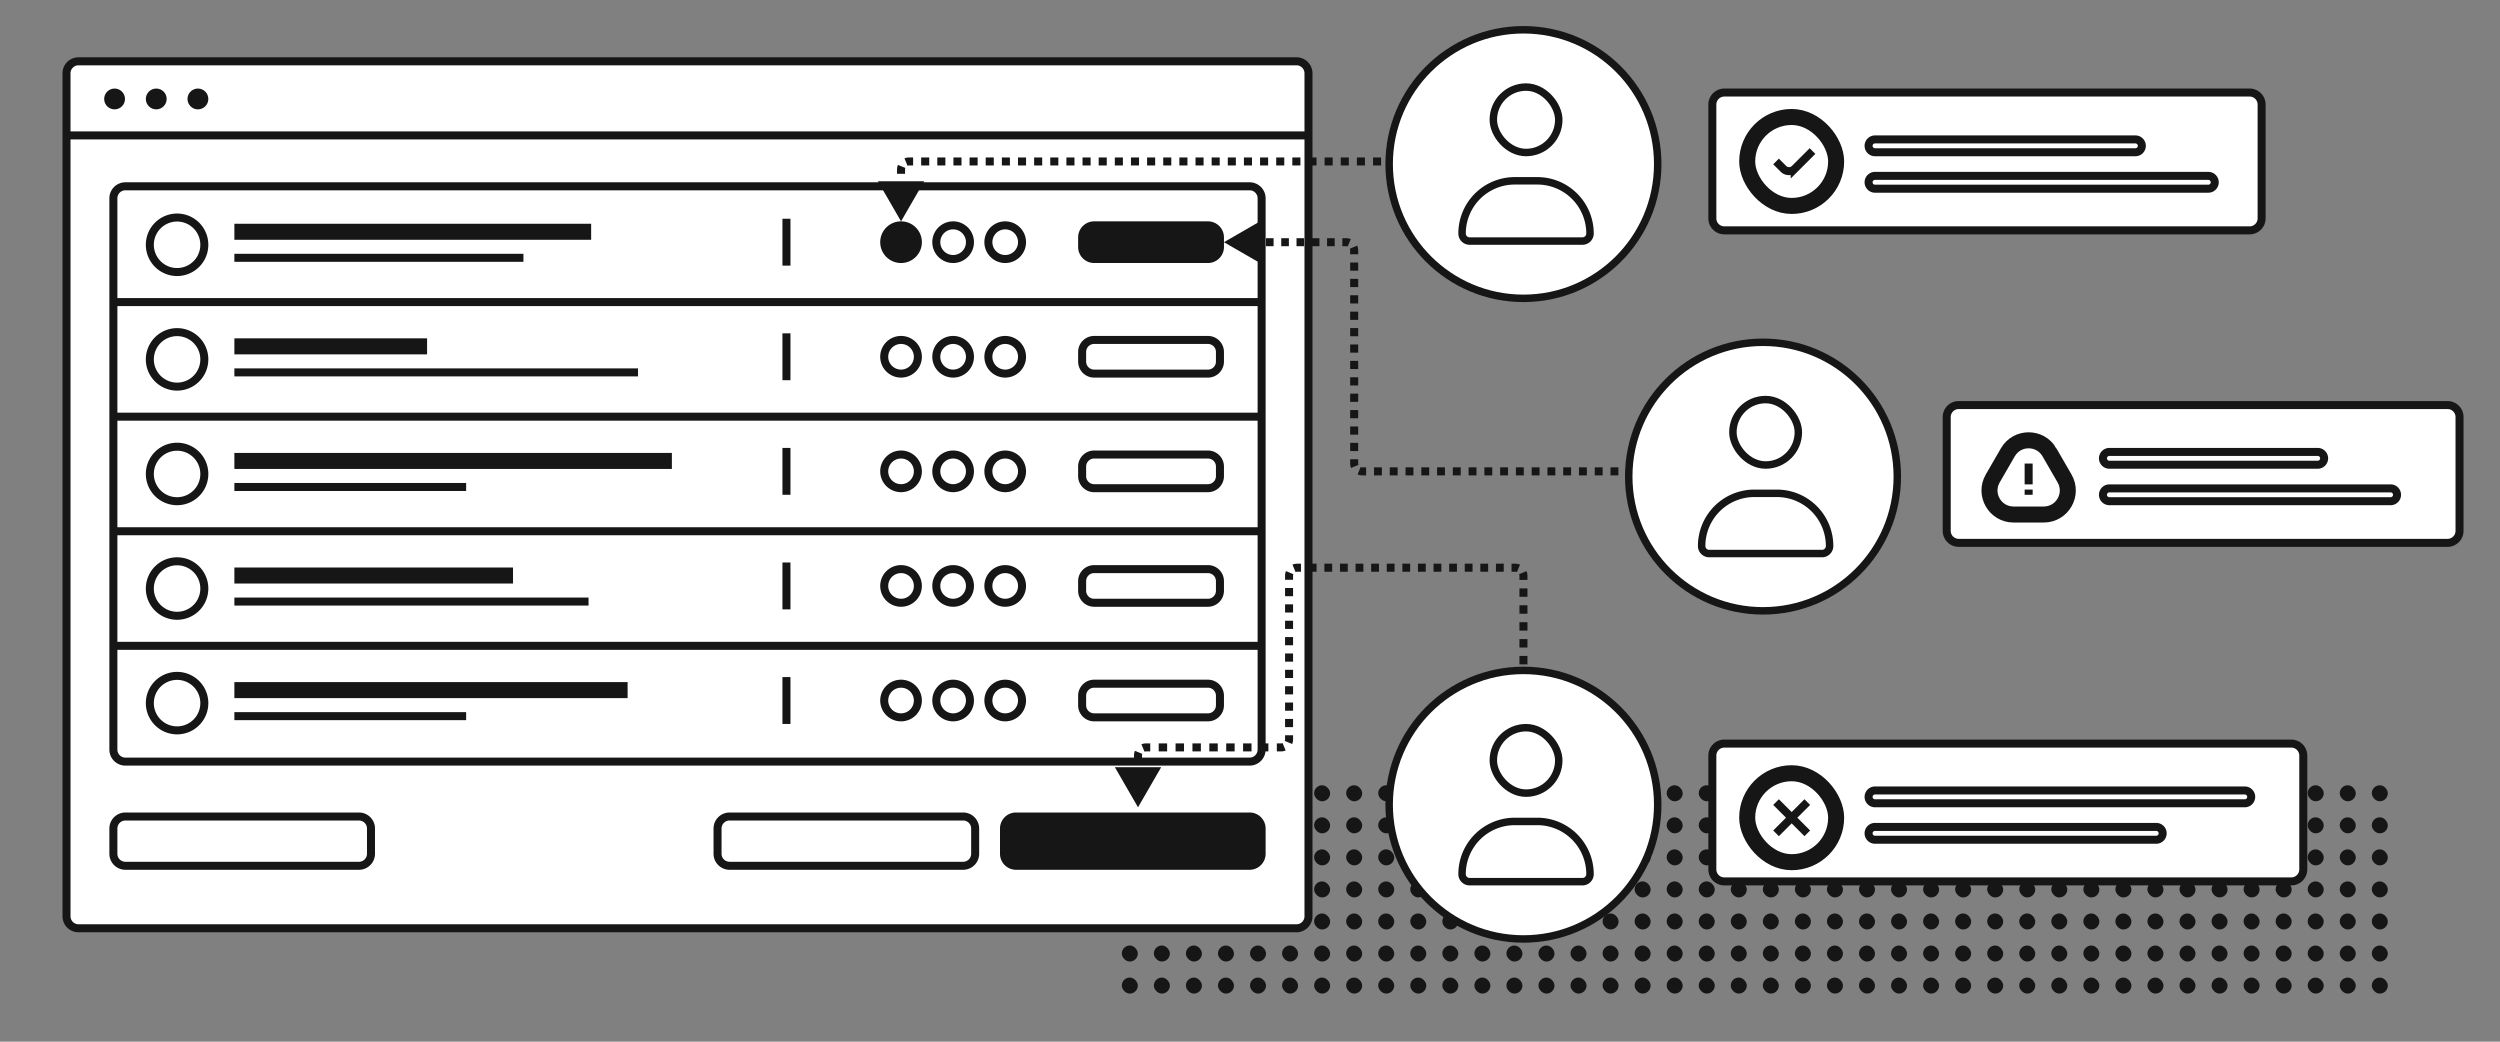 <svg width="312" height="130" viewBox="0 0 312 130" fill="none" xmlns="http://www.w3.org/2000/svg"><rect x="0" y="0" width="312" height="130" fill="#808080" stroke="none"/><g clip-path="url(#a)" fill="#161616"><rect x="140" y="98" width="2" height="2" rx="1"/><rect x="144" y="98" width="2" height="2" rx="1"/><rect x="148" y="98" width="2" height="2" rx="1"/><rect x="152" y="98" width="2" height="2" rx="1"/><rect x="156" y="98" width="2" height="2" rx="1"/><rect x="160" y="98" width="2" height="2" rx="1"/><rect x="164" y="98" width="2" height="2" rx="1"/><rect x="168" y="98" width="2" height="2" rx="1"/><rect x="172" y="98" width="2" height="2" rx="1"/><rect x="176" y="98" width="2" height="2" rx="1"/><rect x="180" y="98" width="2" height="2" rx="1"/><rect x="184" y="98" width="2" height="2" rx="1"/><rect x="188" y="98" width="2" height="2" rx="1"/><rect x="192" y="98" width="2" height="2" rx="1"/><rect x="196" y="98" width="2" height="2" rx="1"/><rect x="200" y="98" width="2" height="2" rx="1"/><rect x="204" y="98" width="2" height="2" rx="1"/><rect x="208" y="98" width="2" height="2" rx="1"/><rect x="212" y="98" width="2" height="2" rx="1"/><rect x="216" y="98" width="2" height="2" rx="1"/><rect x="220" y="98" width="2" height="2" rx="1"/><rect x="224" y="98" width="2" height="2" rx="1"/><rect x="228" y="98" width="2" height="2" rx="1"/><rect x="232" y="98" width="2" height="2" rx="1"/><rect x="236" y="98" width="2" height="2" rx="1"/><rect x="240" y="98" width="2" height="2" rx="1"/><rect x="244" y="98" width="2" height="2" rx="1"/><rect x="248" y="98" width="2" height="2" rx="1"/><rect x="252" y="98" width="2" height="2" rx="1"/><rect x="256" y="98" width="2" height="2" rx="1"/><rect x="260" y="98" width="2" height="2" rx="1"/><rect x="264" y="98" width="2" height="2" rx="1"/><rect x="268" y="98" width="2" height="2" rx="1"/><rect x="272" y="98" width="2" height="2" rx="1"/><rect x="276" y="98" width="2" height="2" rx="1"/><rect x="280" y="98" width="2" height="2" rx="1"/><rect x="284" y="98" width="2" height="2" rx="1"/><rect x="288" y="98" width="2" height="2" rx="1"/><rect x="292" y="98" width="2" height="2" rx="1"/><rect x="296" y="98" width="2" height="2" rx="1"/><rect x="140" y="102" width="2" height="2" rx="1"/><rect x="144" y="102" width="2" height="2" rx="1"/><rect x="148" y="102" width="2" height="2" rx="1"/><rect x="152" y="102" width="2" height="2" rx="1"/><rect x="156" y="102" width="2" height="2" rx="1"/><rect x="160" y="102" width="2" height="2" rx="1"/><rect x="164" y="102" width="2" height="2" rx="1"/><rect x="168" y="102" width="2" height="2" rx="1"/><rect x="172" y="102" width="2" height="2" rx="1"/><rect x="176" y="102" width="2" height="2" rx="1"/><rect x="180" y="102" width="2" height="2" rx="1"/><rect x="184" y="102" width="2" height="2" rx="1"/><rect x="188" y="102" width="2" height="2" rx="1"/><rect x="192" y="102" width="2" height="2" rx="1"/><rect x="196" y="102" width="2" height="2" rx="1"/><rect x="200" y="102" width="2" height="2" rx="1"/><rect x="204" y="102" width="2" height="2" rx="1"/><rect x="208" y="102" width="2" height="2" rx="1"/><rect x="212" y="102" width="2" height="2" rx="1"/><rect x="216" y="102" width="2" height="2" rx="1"/><rect x="220" y="102" width="2" height="2" rx="1"/><rect x="224" y="102" width="2" height="2" rx="1"/><rect x="228" y="102" width="2" height="2" rx="1"/><rect x="232" y="102" width="2" height="2" rx="1"/><rect x="236" y="102" width="2" height="2" rx="1"/><rect x="240" y="102" width="2" height="2" rx="1"/><rect x="244" y="102" width="2" height="2" rx="1"/><rect x="248" y="102" width="2" height="2" rx="1"/><rect x="252" y="102" width="2" height="2" rx="1"/><rect x="256" y="102" width="2" height="2" rx="1"/><rect x="260" y="102" width="2" height="2" rx="1"/><rect x="264" y="102" width="2" height="2" rx="1"/><rect x="268" y="102" width="2" height="2" rx="1"/><rect x="272" y="102" width="2" height="2" rx="1"/><rect x="276" y="102" width="2" height="2" rx="1"/><rect x="280" y="102" width="2" height="2" rx="1"/><rect x="284" y="102" width="2" height="2" rx="1"/><rect x="288" y="102" width="2" height="2" rx="1"/><rect x="292" y="102" width="2" height="2" rx="1"/><rect x="296" y="102" width="2" height="2" rx="1"/><rect x="140" y="106" width="2" height="2" rx="1"/><rect x="144" y="106" width="2" height="2" rx="1"/><rect x="148" y="106" width="2" height="2" rx="1"/><rect x="152" y="106" width="2" height="2" rx="1"/><rect x="156" y="106" width="2" height="2" rx="1"/><rect x="160" y="106" width="2" height="2" rx="1"/><rect x="164" y="106" width="2" height="2" rx="1"/><rect x="168" y="106" width="2" height="2" rx="1"/><rect x="172" y="106" width="2" height="2" rx="1"/><rect x="176" y="106" width="2" height="2" rx="1"/><rect x="180" y="106" width="2" height="2" rx="1"/><rect x="184" y="106" width="2" height="2" rx="1"/><rect x="188" y="106" width="2" height="2" rx="1"/><rect x="192" y="106" width="2" height="2" rx="1"/><rect x="196" y="106" width="2" height="2" rx="1"/><rect x="200" y="106" width="2" height="2" rx="1"/><rect x="204" y="106" width="2" height="2" rx="1"/><rect x="208" y="106" width="2" height="2" rx="1"/><rect x="212" y="106" width="2" height="2" rx="1"/><rect x="216" y="106" width="2" height="2" rx="1"/><rect x="220" y="106" width="2" height="2" rx="1"/><rect x="224" y="106" width="2" height="2" rx="1"/><rect x="228" y="106" width="2" height="2" rx="1"/><rect x="232" y="106" width="2" height="2" rx="1"/><rect x="236" y="106" width="2" height="2" rx="1"/><rect x="240" y="106" width="2" height="2" rx="1"/><rect x="244" y="106" width="2" height="2" rx="1"/><rect x="248" y="106" width="2" height="2" rx="1"/><rect x="252" y="106" width="2" height="2" rx="1"/><rect x="256" y="106" width="2" height="2" rx="1"/><rect x="260" y="106" width="2" height="2" rx="1"/><rect x="264" y="106" width="2" height="2" rx="1"/><rect x="268" y="106" width="2" height="2" rx="1"/><rect x="272" y="106" width="2" height="2" rx="1"/><rect x="276" y="106" width="2" height="2" rx="1"/><rect x="280" y="106" width="2" height="2" rx="1"/><rect x="284" y="106" width="2" height="2" rx="1"/><rect x="288" y="106" width="2" height="2" rx="1"/><rect x="292" y="106" width="2" height="2" rx="1"/><rect x="296" y="106" width="2" height="2" rx="1"/><rect x="140" y="110" width="2" height="2" rx="1"/><rect x="144" y="110" width="2" height="2" rx="1"/><rect x="148" y="110" width="2" height="2" rx="1"/><rect x="152" y="110" width="2" height="2" rx="1"/><rect x="156" y="110" width="2" height="2" rx="1"/><rect x="160" y="110" width="2" height="2" rx="1"/><rect x="164" y="110" width="2" height="2" rx="1"/><rect x="168" y="110" width="2" height="2" rx="1"/><rect x="172" y="110" width="2" height="2" rx="1"/><rect x="176" y="110" width="2" height="2" rx="1"/><rect x="180" y="110" width="2" height="2" rx="1"/><rect x="184" y="110" width="2" height="2" rx="1"/><rect x="188" y="110" width="2" height="2" rx="1"/><rect x="192" y="110" width="2" height="2" rx="1"/><rect x="196" y="110" width="2" height="2" rx="1"/><rect x="200" y="110" width="2" height="2" rx="1"/><rect x="204" y="110" width="2" height="2" rx="1"/><rect x="208" y="110" width="2" height="2" rx="1"/><rect x="212" y="110" width="2" height="2" rx="1"/><rect x="216" y="110" width="2" height="2" rx="1"/><rect x="220" y="110" width="2" height="2" rx="1"/><rect x="224" y="110" width="2" height="2" rx="1"/><rect x="228" y="110" width="2" height="2" rx="1"/><rect x="232" y="110" width="2" height="2" rx="1"/><rect x="236" y="110" width="2" height="2" rx="1"/><rect x="240" y="110" width="2" height="2" rx="1"/><rect x="244" y="110" width="2" height="2" rx="1"/><rect x="248" y="110" width="2" height="2" rx="1"/><rect x="252" y="110" width="2" height="2" rx="1"/><rect x="256" y="110" width="2" height="2" rx="1"/><rect x="260" y="110" width="2" height="2" rx="1"/><rect x="264" y="110" width="2" height="2" rx="1"/><rect x="268" y="110" width="2" height="2" rx="1"/><rect x="272" y="110" width="2" height="2" rx="1"/><rect x="276" y="110" width="2" height="2" rx="1"/><rect x="280" y="110" width="2" height="2" rx="1"/><rect x="284" y="110" width="2" height="2" rx="1"/><rect x="288" y="110" width="2" height="2" rx="1"/><rect x="292" y="110" width="2" height="2" rx="1"/><rect x="296" y="110" width="2" height="2" rx="1"/><rect x="140" y="114" width="2" height="2" rx="1"/><rect x="144" y="114" width="2" height="2" rx="1"/><rect x="148" y="114" width="2" height="2" rx="1"/><rect x="152" y="114" width="2" height="2" rx="1"/><rect x="156" y="114" width="2" height="2" rx="1"/><rect x="160" y="114" width="2" height="2" rx="1"/><rect x="164" y="114" width="2" height="2" rx="1"/><rect x="168" y="114" width="2" height="2" rx="1"/><rect x="172" y="114" width="2" height="2" rx="1"/><rect x="176" y="114" width="2" height="2" rx="1"/><rect x="180" y="114" width="2" height="2" rx="1"/><rect x="184" y="114" width="2" height="2" rx="1"/><rect x="188" y="114" width="2" height="2" rx="1"/><rect x="192" y="114" width="2" height="2" rx="1"/><rect x="196" y="114" width="2" height="2" rx="1"/><rect x="200" y="114" width="2" height="2" rx="1"/><rect x="204" y="114" width="2" height="2" rx="1"/><rect x="208" y="114" width="2" height="2" rx="1"/><rect x="212" y="114" width="2" height="2" rx="1"/><rect x="216" y="114" width="2" height="2" rx="1"/><rect x="220" y="114" width="2" height="2" rx="1"/><rect x="224" y="114" width="2" height="2" rx="1"/><rect x="228" y="114" width="2" height="2" rx="1"/><rect x="232" y="114" width="2" height="2" rx="1"/><rect x="236" y="114" width="2" height="2" rx="1"/><rect x="240" y="114" width="2" height="2" rx="1"/><rect x="244" y="114" width="2" height="2" rx="1"/><rect x="248" y="114" width="2" height="2" rx="1"/><rect x="252" y="114" width="2" height="2" rx="1"/><rect x="256" y="114" width="2" height="2" rx="1"/><rect x="260" y="114" width="2" height="2" rx="1"/><rect x="264" y="114" width="2" height="2" rx="1"/><rect x="268" y="114" width="2" height="2" rx="1"/><rect x="272" y="114" width="2" height="2" rx="1"/><rect x="276" y="114" width="2" height="2" rx="1"/><rect x="280" y="114" width="2" height="2" rx="1"/><rect x="284" y="114" width="2" height="2" rx="1"/><rect x="288" y="114" width="2" height="2" rx="1"/><rect x="292" y="114" width="2" height="2" rx="1"/><rect x="296" y="114" width="2" height="2" rx="1"/><rect x="140" y="118" width="2" height="2" rx="1"/><rect x="144" y="118" width="2" height="2" rx="1"/><rect x="148" y="118" width="2" height="2" rx="1"/><rect x="152" y="118" width="2" height="2" rx="1"/><rect x="156" y="118" width="2" height="2" rx="1"/><rect x="160" y="118" width="2" height="2" rx="1"/><rect x="164" y="118" width="2" height="2" rx="1"/><rect x="168" y="118" width="2" height="2" rx="1"/><rect x="172" y="118" width="2" height="2" rx="1"/><rect x="176" y="118" width="2" height="2" rx="1"/><rect x="180" y="118" width="2" height="2" rx="1"/><rect x="184" y="118" width="2" height="2" rx="1"/><rect x="188" y="118" width="2" height="2" rx="1"/><rect x="192" y="118" width="2" height="2" rx="1"/><rect x="196" y="118" width="2" height="2" rx="1"/><rect x="200" y="118" width="2" height="2" rx="1"/><rect x="204" y="118" width="2" height="2" rx="1"/><rect x="208" y="118" width="2" height="2" rx="1"/><rect x="212" y="118" width="2" height="2" rx="1"/><rect x="216" y="118" width="2" height="2" rx="1"/><rect x="220" y="118" width="2" height="2" rx="1"/><rect x="224" y="118" width="2" height="2" rx="1"/><rect x="228" y="118" width="2" height="2" rx="1"/><rect x="232" y="118" width="2" height="2" rx="1"/><rect x="236" y="118" width="2" height="2" rx="1"/><rect x="240" y="118" width="2" height="2" rx="1"/><rect x="244" y="118" width="2" height="2" rx="1"/><rect x="248" y="118" width="2" height="2" rx="1"/><rect x="252" y="118" width="2" height="2" rx="1"/><rect x="256" y="118" width="2" height="2" rx="1"/><rect x="260" y="118" width="2" height="2" rx="1"/><rect x="264" y="118" width="2" height="2" rx="1"/><rect x="268" y="118" width="2" height="2" rx="1"/><rect x="272" y="118" width="2" height="2" rx="1"/><rect x="276" y="118" width="2" height="2" rx="1"/><rect x="280" y="118" width="2" height="2" rx="1"/><rect x="284" y="118" width="2" height="2" rx="1"/><rect x="288" y="118" width="2" height="2" rx="1"/><rect x="292" y="118" width="2" height="2" rx="1"/><rect x="296" y="118" width="2" height="2" rx="1"/><rect x="140" y="122" width="2" height="2" rx="1"/><rect x="144" y="122" width="2" height="2" rx="1"/><rect x="148" y="122" width="2" height="2" rx="1"/><rect x="152" y="122" width="2" height="2" rx="1"/><rect x="156" y="122" width="2" height="2" rx="1"/><rect x="160" y="122" width="2" height="2" rx="1"/><rect x="164" y="122" width="2" height="2" rx="1"/><rect x="168" y="122" width="2" height="2" rx="1"/><rect x="172" y="122" width="2" height="2" rx="1"/><rect x="176" y="122" width="2" height="2" rx="1"/><rect x="180" y="122" width="2" height="2" rx="1"/><rect x="184" y="122" width="2" height="2" rx="1"/><rect x="188" y="122" width="2" height="2" rx="1"/><rect x="192" y="122" width="2" height="2" rx="1"/><rect x="196" y="122" width="2" height="2" rx="1"/><rect x="200" y="122" width="2" height="2" rx="1"/><rect x="204" y="122" width="2" height="2" rx="1"/><rect x="208" y="122" width="2" height="2" rx="1"/><rect x="212" y="122" width="2" height="2" rx="1"/><rect x="216" y="122" width="2" height="2" rx="1"/><rect x="220" y="122" width="2" height="2" rx="1"/><rect x="224" y="122" width="2" height="2" rx="1"/><rect x="228" y="122" width="2" height="2" rx="1"/><rect x="232" y="122" width="2" height="2" rx="1"/><rect x="236" y="122" width="2" height="2" rx="1"/><rect x="240" y="122" width="2" height="2" rx="1"/><rect x="244" y="122" width="2" height="2" rx="1"/><rect x="248" y="122" width="2" height="2" rx="1"/><rect x="252" y="122" width="2" height="2" rx="1"/><rect x="256" y="122" width="2" height="2" rx="1"/><rect x="260" y="122" width="2" height="2" rx="1"/><rect x="264" y="122" width="2" height="2" rx="1"/><rect x="268" y="122" width="2" height="2" rx="1"/><rect x="272" y="122" width="2" height="2" rx="1"/><rect x="276" y="122" width="2" height="2" rx="1"/><rect x="280" y="122" width="2" height="2" rx="1"/><rect x="284" y="122" width="2" height="2" rx="1"/><rect x="288" y="122" width="2" height="2" rx="1"/><rect x="292" y="122" width="2" height="2" rx="1"/><rect x="296" y="122" width="2" height="2" rx="1"/></g><path d="M163.3 9.15v105.2a1.5 1.5 0 0 1-1.5 1.5H9.8a1.5 1.5 0 0 1-1.5-1.5V9.15a1.5 1.5 0 0 1 1.5-1.5h152a1.5 1.5 0 0 1 1.5 1.5ZM282.25 13.05v14.2a1.5 1.5 0 0 1-1.5 1.5H215.2a1.5 1.5 0 0 1-1.5-1.5v-14.2a1.5 1.5 0 0 1 1.5-1.5h65.55a1.5 1.5 0 0 1 1.5 1.5Z" fill="#fff" stroke="#161616"/><path d="M266.5 19H234a.8.8 0 1 1 0-1.6h32.5a.8.8 0 1 1 0 1.6ZM275.6 23.55H234a.8.8 0 1 1 0-1.6h41.6a.8.8 0 1 1 0 1.6ZM306.95 52.05v14.2a1.5 1.5 0 0 1-1.5 1.5h-61a1.5 1.5 0 0 1-1.5-1.5v-14.2a1.5 1.5 0 0 1 1.5-1.5h61a1.5 1.5 0 0 1 1.5 1.5Z" fill="#fff" stroke="#161616"/><path d="M289.25 58h-26a.8.8 0 1 1 0-1.6h26a.8.8 0 1 1 0 1.6ZM298.35 62.55h-35.1a.8.8 0 1 1 0-1.6h35.1a.8.8 0 1 1 0 1.6ZM287.45 94.3v14.2a1.5 1.5 0 0 1-1.5 1.5H215.2a1.5 1.5 0 0 1-1.5-1.5V94.3a1.5 1.5 0 0 1 1.5-1.5h70.75a1.5 1.5 0 0 1 1.5 1.5Z" fill="#fff" stroke="#161616"/><rect x="218.05" y="96.5" width="11.1" height="11.1" rx="5.55" fill="#fff" stroke="#161616" stroke-width="2"/><path d="m225.55 100.1-3.9 3.9M221.65 100.1l3.9 3.9" stroke="#161616"/><rect x="218.05" y="14.6" width="11.1" height="11.1" rx="5.55" fill="#fff" stroke="#161616" stroke-width="2"/><path d="m226.2 18.85-2.218 2.218a1 1 0 0 1-1.414 0l-.918-.918" stroke="#161616"/><path d="M157.45 24.75v68.8a1.5 1.5 0 0 1-1.5 1.5H15.65a1.5 1.5 0 0 1-1.5-1.5v-68.8a1.5 1.5 0 0 1 1.5-1.5h140.3a1.5 1.5 0 0 1 1.5 1.5ZM280.15 100.25H234a.8.8 0 1 1 0-1.6h46.15a.8.8 0 1 1 0 1.6ZM269.1 104.8H234a.8.8 0 1 1 0-1.6h35.1a.8.8 0 1 1 0 1.6Z" fill="#fff" stroke="#161616"/><path d="M13.975 37.7h143.65" stroke="#161616"/><path d="M22.1 33.95a3.4 3.4 0 1 1 0-6.8 3.4 3.4 0 0 1 0 6.8Z" fill="#fff" stroke="#161616"/><path d="M8.125 16.9H163.15" stroke="#161616"/><circle cx="14.3" cy="12.35" fill="#161616" r="1.3"/><circle cx="19.5" cy="12.35" fill="#161616" r="1.3"/><circle cx="24.7" cy="12.35" fill="#161616" r="1.3"/><path d="M29.25 28.925h44.525" stroke="#161616" stroke-width="2"/><path d="M98.15 27.3v5.85" stroke="#161616"/><path d="M152.25 29.625v1.2a1.5 1.5 0 0 1-1.5 1.5h-14.2a1.5 1.5 0 0 1-1.5-1.5v-1.2a1.5 1.5 0 0 1 1.5-1.5h14.2a1.5 1.5 0 0 1 1.5 1.5ZM112.45 32.325a2.1 2.1 0 1 1 0-4.2 2.1 2.1 0 0 1 0 4.2Z" fill="#161616" stroke="#161616"/><path d="M118.95 32.325a2.1 2.1 0 1 1 0-4.2 2.1 2.1 0 0 1 0 4.2ZM125.45 32.325a2.1 2.1 0 1 1 0-4.2 2.1 2.1 0 0 1 0 4.2Z" fill="#fff" stroke="#161616"/><path d="M29.25 32.175h36.075M13.975 52h143.65" stroke="#161616"/><path d="M22.1 48.25a3.4 3.4 0 1 1 0-6.8 3.4 3.4 0 0 1 0 6.8Z" fill="#fff" stroke="#161616"/><path d="M29.25 43.225H53.3" stroke="#161616" stroke-width="2"/><path d="M98.15 41.6v5.85" stroke="#161616"/><path d="M152.25 43.925v1.2a1.5 1.5 0 0 1-1.5 1.5h-14.2a1.5 1.5 0 0 1-1.5-1.5v-1.2a1.5 1.5 0 0 1 1.5-1.5h14.2a1.5 1.5 0 0 1 1.5 1.5ZM112.45 46.625a2.1 2.1 0 1 1 0-4.2 2.1 2.1 0 0 1 0 4.2ZM118.95 46.625a2.1 2.1 0 1 1 0-4.2 2.1 2.1 0 0 1 0 4.2ZM125.45 46.625a2.1 2.1 0 1 1 0-4.2 2.1 2.1 0 0 1 0 4.2Z" fill="#fff" stroke="#161616"/><path d="M29.25 46.475h50.375M13.975 66.3h143.65" stroke="#161616"/><path d="M22.1 62.55a3.4 3.4 0 1 1 0-6.8 3.4 3.4 0 0 1 0 6.8Z" fill="#fff" stroke="#161616"/><path d="M29.25 57.525h54.6" stroke="#161616" stroke-width="2"/><path d="M98.15 55.9v5.85" stroke="#161616"/><path d="M152.25 58.225v1.2a1.5 1.5 0 0 1-1.5 1.5h-14.2a1.5 1.5 0 0 1-1.5-1.5v-1.2a1.5 1.5 0 0 1 1.5-1.5h14.2a1.5 1.5 0 0 1 1.5 1.5ZM112.45 60.925a2.1 2.1 0 1 1 0-4.2 2.1 2.1 0 0 1 0 4.2Z" fill="#fff" stroke="#161616"/><path d="M118.95 60.925a2.1 2.1 0 1 1 0-4.2 2.1 2.1 0 0 1 0 4.2Z" stroke="#161616"/><path d="M125.45 60.925a2.1 2.1 0 1 1 0-4.2 2.1 2.1 0 0 1 0 4.2Z" fill="#fff" stroke="#161616"/><path d="M29.25 60.775h28.925M13.975 80.6h143.65" stroke="#161616"/><path d="M22.1 76.85a3.4 3.4 0 1 1 0-6.8 3.4 3.4 0 0 1 0 6.8Z" fill="#fff" stroke="#161616"/><path d="M29.25 71.825h34.775" stroke="#161616" stroke-width="2"/><path d="M98.15 70.2v5.85" stroke="#161616"/><path d="M152.25 72.525v1.2a1.5 1.5 0 0 1-1.5 1.5h-14.2a1.5 1.5 0 0 1-1.5-1.5v-1.2a1.5 1.5 0 0 1 1.5-1.5h14.2a1.5 1.5 0 0 1 1.5 1.5ZM112.45 75.225a2.1 2.1 0 1 1 0-4.2 2.1 2.1 0 0 1 0 4.2ZM118.95 75.225a2.1 2.1 0 1 1 0-4.2 2.1 2.1 0 0 1 0 4.2ZM125.45 75.225a2.1 2.1 0 1 1 0-4.2 2.1 2.1 0 0 1 0 4.2Z" fill="#fff" stroke="#161616"/><path d="M29.25 75.075h44.2" stroke="#161616"/><path d="M22.1 91.15a3.4 3.4 0 1 1 0-6.8 3.4 3.4 0 0 1 0 6.8Z" fill="#fff" stroke="#161616"/><path d="M29.25 86.125h49.075" stroke="#161616" stroke-width="2"/><path d="M98.15 84.5v5.85" stroke="#161616"/><path d="M152.25 86.825v1.2a1.5 1.5 0 0 1-1.5 1.5h-14.2a1.5 1.5 0 0 1-1.5-1.5v-1.2a1.5 1.5 0 0 1 1.5-1.5h14.2a1.5 1.5 0 0 1 1.5 1.5Z" fill="#fff" stroke="#161616"/><path d="M157.45 103.4v3.15a1.5 1.5 0 0 1-1.5 1.5H126.8a1.5 1.5 0 0 1-1.5-1.5v-3.15a1.5 1.5 0 0 1 1.5-1.5h29.15a1.5 1.5 0 0 1 1.5 1.5Z" fill="#161616" stroke="#161616"/><path d="M121.7 103.4v3.15a1.5 1.5 0 0 1-1.5 1.5H91.05a1.5 1.5 0 0 1-1.5-1.5v-3.15a1.5 1.5 0 0 1 1.5-1.5h29.15a1.5 1.5 0 0 1 1.5 1.5ZM46.3 103.4v3.15a1.5 1.5 0 0 1-1.5 1.5H15.65a1.5 1.5 0 0 1-1.5-1.5v-3.15a1.5 1.5 0 0 1 1.5-1.5H44.8a1.5 1.5 0 0 1 1.5 1.5Z" fill="#fff" stroke="#161616"/><path d="m112.45 27.625 2.887-5h-5.774l2.887 5Zm.5-1.619v-1.079h-1v1.08h1Zm0-2.158v-1.08h-1v1.08h1Zm0-2.158v-.54h-1v.54h1Zm0-.54a.5.5 0 0 1 .038-.191l-.924-.383a1.508 1.508 0 0 0-.114.574h1Zm.309-.462a.495.495 0 0 1 .191-.038v-1c-.202 0-.397.04-.574.114l.383.924Zm.191-.038h.504v-1h-.504v1Zm1.511 0h1.007v-1h-1.007v1Zm2.014 0h1.007v-1h-1.007v1Zm2.014 0h1.007v-1h-1.007v1Zm2.014 0h1.007v-1h-1.007v1Zm2.014 0h1.008v-1h-1.008v1Zm2.015 0h1.007v-1h-1.007v1Zm2.014 0h1.007v-1h-1.007v1Zm2.014 0h1.007v-1h-1.007v1Zm2.014 0h1.007v-1h-1.007v1Zm2.014 0h1.007v-1h-1.007v1Zm2.014 0h1.008v-1h-1.008v1Zm2.015 0h1.007v-1h-1.007v1Zm2.014 0h1.007v-1h-1.007v1Zm2.014 0h1.007v-1h-1.007v1Zm2.014 0h1.007v-1h-1.007v1Zm2.014 0h1.007v-1h-1.007v1Zm2.014 0h1.008v-1h-1.008v1Zm2.015 0h1.007v-1h-1.007v1Zm2.014 0h1.007v-1h-1.007v1Zm2.014 0h1.007v-1h-1.007v1Zm2.014 0h1.007v-1h-1.007v1Zm2.014 0h1.007v-1h-1.007v1Zm2.014 0h1.008v-1h-1.008v1Zm2.015 0h1.007v-1h-1.007v1Zm2.014 0h1.007v-1h-1.007v1Zm2.014 0h1.007v-1h-1.007v1Zm2.014 0h1.007v-1h-1.007v1Zm2.014 0h1.007v-1h-1.007v1Zm2.015 0h1.007v-1h-1.007v1Zm2.014 0h.503v-1h-.503v1ZM152.75 30.225l5 2.887v-5.774l-5 2.887Zm1.43.5h.953v-1h-.953v1Zm1.906 0h.953v-1h-.953v1Zm1.906 0h.953v-1h-.953v1Zm1.906 0h.954v-1h-.954v1Zm1.907 0h.953v-1h-.953v1Zm1.906 0h.953v-1h-.953v1Zm1.906 0h.953v-1h-.953v1Zm1.906 0H168v-1h-.477v1Zm.477 0c.069 0 .133.014.191.038l.383-.924a1.496 1.496 0 0 0-.574-.114v1Zm.462.309a.5.5 0 0 1 .038.191h1c0-.203-.04-.397-.114-.574l-.924.383Zm.038.191v.511h1v-.511h-1Zm0 1.535v1.023h1V32.76h-1Zm0 2.046v1.023h1v-1.023h-1Zm0 2.046v1.023h1v-1.023h-1Zm0 2.046v1.023h1v-1.023h-1Zm0 2.046v1.023h1v-1.023h-1Zm0 2.046v1.023h1V42.99h-1Zm0 2.046v1.024h1v-1.024h-1Zm0 2.047v1.023h1v-1.023h-1Zm0 2.046v1.023h1v-1.023h-1Zm0 2.046v1.023h1v-1.023h-1Zm0 2.046v1.023h1v-1.023h-1Zm0 2.046v1.023h1v-1.023h-1Zm0 2.046v.512h1v-.512h-1Zm0 .512c0 .203.04.397.114.574l.924-.383a.5.5 0 0 1-.038-.191h-1Zm.926 1.386c.177.074.372.114.574.114v-1a.495.495 0 0 1-.191-.038l-.383.924Zm.574.114h.492v-1H170v1Zm1.476 0h.984v-1h-.984v1Zm1.967 0h.984v-1h-.984v1Zm1.968 0h.984v-1h-.984v1Zm1.968 0h.984v-1h-.984v1Zm1.967 0h.984v-1h-.984v1Zm1.968 0h.984v-1h-.984v1Zm1.968 0h.983v-1h-.983v1Zm1.967 0h.984v-1h-.984v1Zm1.968 0h.984v-1h-.984v1Zm1.968 0h.983v-1h-.983v1Zm1.967 0h.984v-1h-.984v1Zm1.968 0h.984v-1h-.984v1Zm1.968 0h.983v-1h-.983v1Zm1.967 0h.984v-1h-.984v1Zm1.968 0h.984v-1h-.984v1Zm1.967 0h.984v-1h-.984v1Zm1.968 0h.492v-1h-.492v1ZM142.025 100.75l2.887-5h-5.774l2.887 5Zm.5-1.619v-1.079h-1v1.08h1Zm0-2.158v-1.08h-1v1.08h1Zm0-2.158v-.54h-1v.54h1Zm0-.54c0-.069.013-.133.038-.191l-.924-.383a1.49 1.49 0 0 0-.114.574h1Zm.309-.462a.493.493 0 0 1 .191-.038v-1c-.203 0-.397.04-.574.114l.383.924Zm.191-.038h.526v-1h-.526v1Zm1.58 0h1.053v-1h-1.053v1Zm2.106 0h1.053v-1h-1.053v1Zm2.106 0h1.053v-1h-1.053v1Zm2.106 0h1.053v-1h-1.053v1Zm2.107 0h1.053v-1h-1.053v1Zm2.106 0h1.053v-1h-1.053v1Zm2.106 0h1.053v-1h-1.053v1Zm2.106 0h.527v-1h-.527v1Zm.527 0c.202 0 .397-.04.574-.114l-.383-.924a.495.495 0 0 1-.191.038v1Zm1.386-.926a1.49 1.49 0 0 0 .114-.574h-1a.5.5 0 0 1-.038.191l.924.383Zm.114-.574v-.51h-1v.51h1Zm0-1.532v-1.021h-1v1.021h1Zm0-2.042v-1.022h-1v1.022h1Zm0-2.043v-1.021h-1v1.021h1Zm0-2.042v-1.022h-1v1.022h1Zm0-2.043v-1.021h-1v1.021h1Zm0-2.042v-1.022h-1v1.022h1Zm0-2.043v-1.021h-1v1.021h1Zm0-2.042v-1.022h-1v1.022h1Zm0-2.043v-1.021h-1v1.021h1Zm0-2.042v-.511h-1v.51h1Zm0-.511c0-.069.013-.133.038-.191l-.924-.383a1.49 1.49 0 0 0-.114.574h1Zm.309-.462a.495.495 0 0 1 .191-.038v-1c-.203 0-.397.04-.574.114l.383.924Zm.191-.038h.487v-1h-.487v1Zm1.46 0h.973v-1h-.973v1Zm1.946 0h.973v-1h-.973v1Zm1.947 0h.973v-1h-.973v1Zm1.946 0h.973v-1h-.973v1Zm1.946 0h.974v-1h-.974v1Zm1.947 0h.973v-1h-.973v1Zm1.946 0h.974v-1h-.974v1Zm1.947 0h.973v-1h-.973v1Zm1.946 0h.973v-1h-.973v1Zm1.947 0h.973v-1h-.973v1Zm1.946 0h.973v-1h-.973v1Zm1.946 0h.974v-1h-.974v1Zm1.947 0h.973v-1h-.973v1Zm1.946 0h.487v-1h-.487v1Zm.487 0c.069 0 .133.014.191.038l.383-.924a1.496 1.496 0 0 0-.574-.114v1Zm.462.309a.5.5 0 0 1 .038.191h1c0-.203-.04-.397-.114-.574l-.924.383Zm.038.191v.527h1v-.527h-1Zm0 1.581v1.054h1v-1.054h-1Zm0 2.109v1.054h1V75.54h-1Zm0 2.108v1.054h1v-1.054h-1Zm0 2.108v1.054h1v-1.054h-1Zm0 2.109v1.054h1v-1.054h-1Zm0 2.108v.527h1v-.527h-1Z" fill="#161616"/><path d="M112.45 89.525a2.1 2.1 0 1 1 0-4.2 2.1 2.1 0 0 1 0 4.2ZM118.95 89.525a2.1 2.1 0 1 1 0-4.2 2.1 2.1 0 0 1 0 4.2ZM125.45 89.525a2.1 2.1 0 1 1 0-4.2 2.1 2.1 0 0 1 0 4.2Z" fill="#fff" stroke="#161616"/><path d="M29.25 89.375h28.925" stroke="#161616"/><circle cx="190.125" cy="20.475" r="16.759" fill="#fff" stroke="#161616" stroke-width=".932"/><rect x="186.366" y="10.866" width="8.168" height="8.168" rx="4.084" fill="#fff" stroke="#161616" stroke-width=".932"/><path d="M189.042 22.566h2.816a6.576 6.576 0 0 1 6.576 6.576c0 .52-.422.942-.942.942h-14.084a.942.942 0 0 1-.942-.942 6.576 6.576 0 0 1 6.576-6.576Z" fill="#fff" stroke="#161616" stroke-width=".932"/><circle cx="220.025" cy="59.475" r="16.759" fill="#fff" stroke="#161616" stroke-width=".932"/><rect x="216.266" y="49.866" width="8.168" height="8.168" rx="4.084" fill="#fff" stroke="#161616" stroke-width=".932"/><path d="M218.942 61.566h2.816a6.576 6.576 0 0 1 6.576 6.576c0 .52-.422.942-.942.942h-14.084a.942.942 0 0 1-.942-.942 6.576 6.576 0 0 1 6.576-6.576Z" fill="#fff" stroke="#161616" stroke-width=".932"/><circle cx="190.125" cy="100.425" r="16.759" fill="#fff" stroke="#161616" stroke-width=".932"/><rect x="186.366" y="90.816" width="8.168" height="8.168" rx="4.084" fill="#fff" stroke="#161616" stroke-width=".932"/><path d="M189.042 102.516h2.816a6.576 6.576 0 0 1 6.576 6.576c0 .52-.422.942-.942.942h-14.084a.942.942 0 0 1-.942-.942 6.576 6.576 0 0 1 6.576-6.576Z" fill="#fff" stroke="#161616" stroke-width=".932"/><path d="M255.773 56.45c-1.155-2-4.041-2-5.196 0l-1.884 3.262c-1.154 2 .289 4.5 2.598 4.5h3.768c2.309 0 3.752-2.5 2.598-4.5l-1.884-3.262Z" fill="#fff" stroke="#161616" stroke-width="2"/><path d="M253.175 57.85v2.6M253.175 61.1v.65" stroke="#161616"/><defs><clipPath id="a"><path fill="#fff" transform="translate(140 98)" d="M0 0h160v26H0z"/></clipPath></defs></svg>